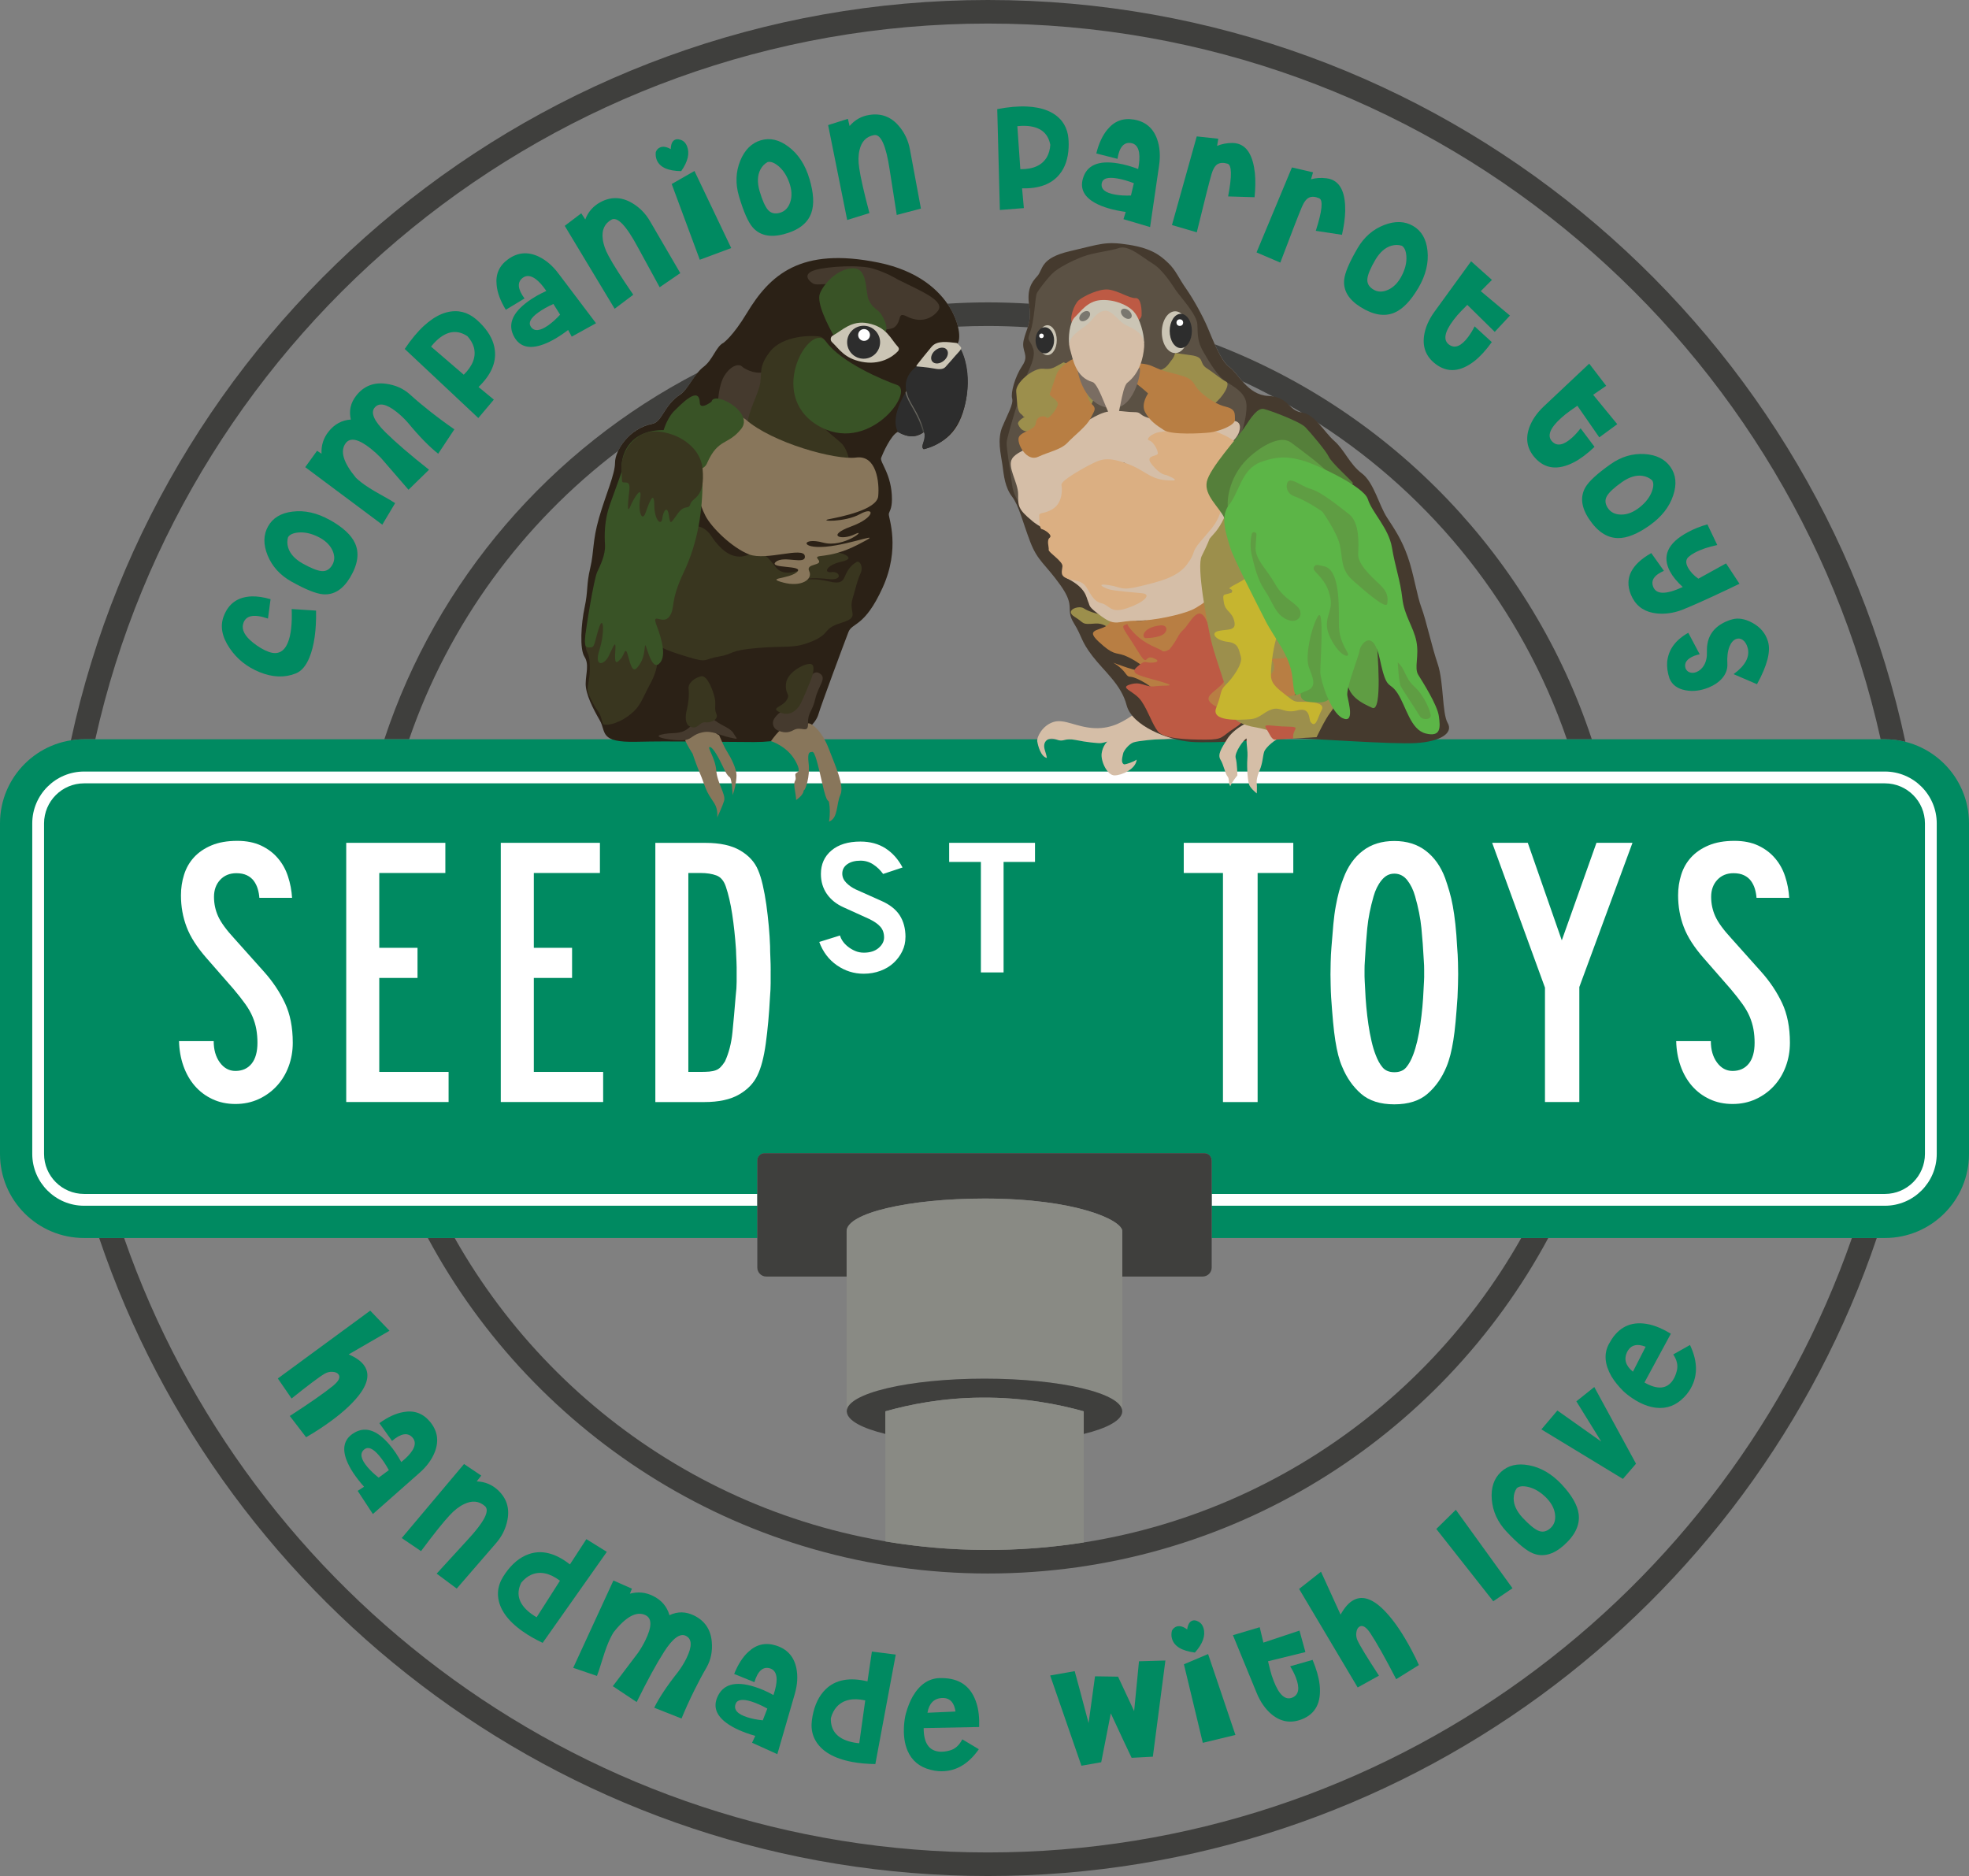 <?xml version="1.0" encoding="UTF-8"?><svg id="Layer_1" xmlns="http://www.w3.org/2000/svg" xmlns:xlink="http://www.w3.org/1999/xlink" viewBox="0 0 450.47 429.21"><rect x="0" y="0" width="450.47" height="429.21" fill="#808080" stroke="none"/><defs><style>.cls-1{fill:#b87e43;}.cls-2{fill:#5cb547;}.cls-3{fill:#cbc5b5;}.cls-4{fill:url(#linear-gradient);}.cls-5{fill:#d5bea7;}.cls-6{fill:#5b5144;}.cls-7{fill:#7a776f;}.cls-8{fill:#7a6d62;}.cls-9{fill:#88765b;}.cls-10{fill:#fff;}.cls-11{fill:#898a84;}.cls-12{fill:#395326;}.cls-13{fill:#008a61;}.cls-14{fill:#2b2116;}.cls-15{fill:#557f3a;}.cls-16{fill:#dbaf82;}.cls-17{fill:#453a2e;}.cls-18{fill:#c6b52f;}.cls-19{fill:#2d2d2d;}.cls-20{fill:#39361f;}.cls-21{fill:#9c8f4c;}.cls-22{fill:#3f3f3d;}.cls-23{fill:#5f9d43;}.cls-24{fill:#bd5a44;}</style><linearGradient id="linear-gradient" x1="4242.82" y1="507.63" x2="4243.91" y2="508.55" gradientTransform="translate(4468.87 444.42) rotate(-168.47) scale(1 -1)" gradientUnits="userSpaceOnUse"><stop offset="0" stop-color="#a49f91"/><stop offset="1" stop-color="#454541"/></linearGradient></defs><path class="cls-22" d="M226.03,0C123.19,0,37.03,72.68,16.22,169.41c.97-.19,1.99-.27,3.02-.27h2.56C42.61,75.54,126.29,5.39,226.03,5.39s183.42,70.15,204.23,163.75h.97c1.62,0,3.18.19,4.69.59C415.22,72.87,328.98,0,226.03,0ZM226.03,423.82c-91.31,0-169.17-58.83-197.63-140.57h-5.71c28.67,84.79,108.99,145.96,203.34,145.96s174.66-61.18,203.34-145.96h-5.69c-28.49,81.74-106.32,140.57-197.65,140.57Z"/><path class="cls-22" d="M87.91,169.14h5.69c9.11-26.49,25.98-49.4,47.84-66,1.21-2.56,3.91-5.42,7.82-6.2,2.26-.43,2.64-4.28,6.36-6.68,1.46-1.02,2.56-3.26,4.02-4.99-33.63,17.36-59.69,47.46-71.71,83.87ZM198.92,77.13s0,.05-.03.08c.27-.05.57-.11.86-.16-.27.03-.54.05-.84.08ZM201.96,75.38c.22.16.43.35.62.54.11-.19.16-.38.19-.57-.24.03-.54.03-.81.03ZM277.91,78.75c1.02,2.24,2.24,4.5,3.4,5.26.83.54,1.75,1.91,2.96,3.26h.03c2.34,1.08,4.66,2.24,6.95,3.45,1.29.67,2.56,1.37,3.8,2.08.89.51,1.78,1.02,2.67,1.56,1.32.78,2.61,1.59,3.91,2.45l.03.03c26.25,16.9,46.49,42.28,56.81,72.31h5.71c-13.69-41.5-45.63-74.81-86.27-90.39ZM235.49,70.07c-.03-.22-.05-.4-.05-.59-3.1-.19-6.25-.3-9.41-.3s-6.23.11-9.3.3c1.29,1.86,2.07,3.69,2.43,5.26,2.26-.11,4.55-.16,6.87-.16,3.07,0,6.12.11,9.11.3.4-1.27.67-2.59.35-4.8ZM348.03,283.25c-24.04,42.58-69.72,71.36-122,71.36s-97.96-28.78-122-71.36h-6.14c24.55,45.65,72.79,76.75,128.15,76.75s103.6-31.1,128.17-76.75h-6.17Z"/><path class="cls-13" d="M61.3,141.52c-3.27-1.13-5.16-.71-5.68,1.24-.36,1.34.38,2.75,2.22,4.23,1.25,1,2.44,1.71,3.57,2.12,2.08.78,3.57.07,4.46-2.12.7-1.72.99-4.27.86-7.65l5.58.36c.08,4.48-.43,8.06-1.52,10.73-.78,1.92-1.83,3.13-3.13,3.65-2.53,1.01-5.3.91-8.29-.31-2.89-1.18-5.17-3.01-6.84-5.49-1.76-2.6-2.21-5.03-1.35-7.29,1.09-2.89,3.2-4.4,6.33-4.54,1.3-.05,2.76.16,4.39.64l-.59,4.44Z"/><path class="cls-13" d="M75.45,118.95c2.97,1.66,4.89,3.43,5.75,5.29,1.06,2.27.68,4.9-1.12,7.9-1.65,2.73-3.7,4.01-6.14,3.83-1.59-.12-4.01-1.09-7.26-2.91-2.6-1.45-4.42-3.46-5.46-6.01-1.01-2.49-.97-4.69.1-6.61,1.08-1.94,2.95-3.07,5.6-3.39,2.77-.35,5.61.28,8.52,1.91ZM65.9,122.91c-.23.76-.22,1.56.03,2.39.43,1.4,1.52,2.6,3.28,3.61,1.94,1.08,3.4,1.67,4.39,1.75s1.78-.36,2.38-1.34c.64-1.05.65-2.21.04-3.48s-1.73-2.29-3.34-3.07c-1.56-.75-3.03-1.06-4.4-.94-1.22.11-2.01.47-2.38,1.08Z"/><path class="cls-13" d="M103.96,98.21l-3.71,5.6c-2.03-1.61-4.32-3.94-6.85-7.01-.85-.98-1.74-1.83-2.68-2.57-2.37-1.87-4.06-2.18-5.04-.93-.92,1.17-.08,3.04,2.51,5.61,2.37,2.33,5.69,5.19,9.96,8.56l-4.69,4.58-6.29-7.27c-.74-.77-1.53-1.49-2.37-2.16-2.77-2.19-4.67-2.6-5.7-1.24-1.36,1.79-.57,4.44,2.35,7.95.36.34.76.68,1.18,1.01,1.03.81,2.47,1.73,4.32,2.75,1.9,1.06,3.05,1.73,3.45,2.02l-2.94,4.93-17.63-13.16,2.71-3.75,1.02.68c-.1-1.89.43-3.58,1.6-5.05,1.35-1.71,3.06-2.64,5.11-2.77-.48-2-.07-3.83,1.24-5.49,1.7-2.15,3.94-3.06,6.71-2.71,2.18.27,4.03,1.08,5.55,2.44,1.36,1.24,2.88,2.52,4.56,3.84,1.93,1.52,3.81,2.91,5.63,4.16Z"/><path class="cls-13" d="M92.6,79.83c1.43-2.14,2.88-3.89,4.35-5.25,2.72-2.51,5.41-3.63,8.05-3.34,1.09.13,2.14.53,3.13,1.2.76.53,1.49,1.19,2.21,1.97,1.71,1.85,2.67,3.78,2.88,5.79.31,2.85-.93,5.63-3.74,8.34l3.5,2.89-3.55,4.21-16.83-15.8ZM98.62,79.3l7.48,6.43c2.1-2.08,2.87-4.17,2.31-6.27-.24-.86-.73-1.71-1.46-2.53-2.32-1.56-4.66-1.24-7.02.93-.44.41-.88.89-1.32,1.44Z"/><path class="cls-13" d="M136.36,73.95l-5.56,3.07-.82-1.52c-2.36,1.78-4.47,2.96-6.36,3.52-2.74.81-4.7.21-5.9-1.8-1.66-2.81-.63-5.57,3.11-8.28,1.22-.88,2.61-1.67,4.16-2.37-.85-1.25-1.67-2.17-2.48-2.76-1.11-.79-2.08-.87-2.93-.24-1.3.99-1.16,2.57.42,4.72l-4.28,2.58c-1.25-2.05-1.95-3.94-2.1-5.67-.27-2.47.6-4.43,2.61-5.88,2.18-1.58,4.5-1.79,6.96-.64,1.69.8,3.22,2.09,4.56,3.88l8.6,11.38ZM126.62,69.54c-1.37.61-2.53,1.27-3.49,1.96-1.73,1.25-2.29,2.33-1.7,3.23.77,1.17,2.14,1.04,4.11-.38.87-.63,1.74-1.42,2.6-2.36l-1.53-2.44Z"/><path class="cls-13" d="M155.64,62.48l-4.72,3.24-4.99-9.14c-2.68-5-4.7-7.1-6.07-6.31-1.56.9-2.21,2.35-1.97,4.35.13,1.23.58,2.54,1.35,3.95,1.01,1.9,2.89,4.85,5.64,8.86l-4.26,3.21-11.42-18.97,3.78-2.87.92,1.41c.65-1.73,1.79-3.04,3.42-3.93,2.38-1.3,4.77-1.27,7.17.1,1.78,1.02,3.2,2.44,4.25,4.28.94,1.63,3.23,5.57,6.89,11.82Z"/><path class="cls-13" d="M155.58,31.95c.73.19,1.26.68,1.59,1.48.66,1.62.22,3.52-1.32,5.72-3.04-.03-4.91-.88-5.6-2.56-.22-.54-.29-1.14-.22-1.8.2-.53.54-.89,1.02-1.08.66-.27,1.46-.13,2.41.41.03-1.18.36-1.9,1-2.16.34-.14.71-.14,1.12,0ZM167.29,56.75l-7.19,2.68-6.43-17.33,5.21-2.98,8.41,17.63Z"/><path class="cls-13" d="M185.19,40.92c.97,3.27,1.11,5.87.42,7.8-.83,2.36-2.93,3.98-6.32,4.87-3.09.8-5.45.28-7.07-1.55-1.05-1.19-2.1-3.58-3.16-7.16-.84-2.86-.74-5.56.3-8.12,1.02-2.48,2.58-4.03,4.69-4.66,2.13-.63,4.25-.13,6.37,1.49,2.23,1.68,3.82,4.12,4.76,7.32ZM175.59,37.09c-.69.39-1.24.96-1.64,1.73-.67,1.3-.73,2.93-.18,4.87.63,2.13,1.27,3.57,1.92,4.32.65.75,1.53.99,2.64.7,1.19-.31,2.01-1.13,2.46-2.46.45-1.33.37-2.85-.24-4.53-.59-1.62-1.42-2.87-2.49-3.75-.95-.78-1.77-1.07-2.46-.89Z"/><path class="cls-13" d="M210.69,47.72l-5.53,1.46-1.61-10.29c-.84-5.61-2.03-8.27-3.59-7.98-1.77.32-2.87,1.47-3.32,3.43-.29,1.2-.31,2.59-.06,4.17.31,2.13,1.09,5.55,2.33,10.24l-5.09,1.58-4.36-21.71,4.52-1.43.39,1.64c1.2-1.41,2.71-2.26,4.55-2.54,2.68-.42,4.92.42,6.71,2.52,1.34,1.56,2.19,3.38,2.56,5.46.33,1.85,1.17,6.33,2.5,13.45Z"/><path class="cls-13" d="M228.14,24.97c2.52-.49,4.79-.69,6.79-.6,3.7.17,6.38,1.29,8.04,3.38.67.87,1.12,1.9,1.35,3.07.15.91.21,1.9.16,2.95-.12,2.52-.81,4.56-2.09,6.12-1.81,2.23-4.66,3.3-8.56,3.2l.41,4.52-5.49.43-.6-23.08ZM232.75,28.87l.68,9.84c2.96.03,4.98-.89,6.08-2.77.44-.78.71-1.72.78-2.81-.52-2.74-2.39-4.19-5.6-4.33-.6-.03-1.25,0-1.94.07Z"/><path class="cls-13" d="M263.12,51.95l-6.09-1.8.51-1.66c-2.93-.42-5.25-1.1-6.97-2.04-2.5-1.38-3.46-3.2-2.86-5.46.83-3.16,3.52-4.37,8.07-3.61,1.49.25,3.02.68,4.61,1.29.29-1.48.36-2.71.22-3.7-.21-1.35-.84-2.09-1.89-2.25-1.62-.23-2.65.98-3.06,3.62l-4.85-1.23c.58-2.33,1.43-4.15,2.55-5.48,1.57-1.92,3.57-2.68,6.02-2.28,2.66.44,4.44,1.94,5.35,4.5.62,1.77.77,3.76.45,5.98l-2.06,14.11ZM259.41,41.92c-1.39-.54-2.68-.91-3.85-1.1-2.11-.35-3.27,0-3.49,1.06-.29,1.37.76,2.26,3.16,2.66,1.06.18,2.23.24,3.51.19l.66-2.81Z"/><path class="cls-13" d="M287.02,45.12l-6.05-.18c.9-4.7.85-7.2-.14-7.49-.95-.28-1.72-.23-2.29.12-.58.36-1.03,1.12-1.37,2.28-.48,1.63-1.6,6.07-3.37,13.3l-5.68-1.66,5.67-20.28,4.93.53-.27,1.64c1.07-.45,2.24-.67,3.5-.67.45,0,.88.06,1.29.18,2.15.63,3.43,2.86,3.85,6.68.16,1.6.14,3.45-.07,5.54Z"/><path class="cls-13" d="M307.01,53.72l-5.98-.91c1.46-4.56,1.72-7.04.77-7.45-.91-.39-1.67-.44-2.29-.16s-1.16.98-1.64,2.09c-.67,1.56-2.33,5.83-4.96,12.79l-5.44-2.33,8.1-19.44,4.83,1.12-.47,1.59c1.12-.32,2.31-.39,3.55-.23.45.05.87.16,1.27.33,2.06.88,3.06,3.25,3.01,7.1-.03,1.61-.28,3.43-.74,5.49Z"/><path class="cls-13" d="M324.5,65.85c-1.72,2.94-3.52,4.82-5.4,5.65-2.29,1.01-4.91.59-7.87-1.27-2.7-1.71-3.94-3.77-3.71-6.21.15-1.58,1.17-3.99,3.05-7.21,1.5-2.57,3.54-4.35,6.12-5.34,2.51-.96,4.71-.88,6.61.23,1.92,1.12,3.01,3.01,3.28,5.66.3,2.77-.39,5.6-2.07,8.49ZM320.72,56.23c-.76-.24-1.56-.25-2.39-.01-1.41.4-2.63,1.47-3.67,3.21-1.12,1.92-1.73,3.37-1.83,4.36-.1.99.33,1.79,1.29,2.4,1.04.66,2.2.69,3.48.1,1.28-.59,2.32-1.68,3.13-3.28.78-1.54,1.12-3,1.02-4.38-.08-1.22-.43-2.02-1.03-2.4Z"/><path class="cls-13" d="M341.3,78.26c-1.33,1.86-2.66,3.31-3.99,4.36-3.21,2.49-6.17,2.71-8.86.67-2.15-1.63-3.03-3.78-2.65-6.47.27-1.85,1.06-3.68,2.38-5.5l8.38-11.54,4.77,4.26-2.56,2.57,6.68,5.59-3.48,3.73-6.28-6.18-1.42,1.44c-.61.62-1.18,1.29-1.73,2.02-2.08,2.75-2.42,4.63-1.01,5.65,1.31.94,2.75.36,4.32-1.72.56-.74,1.06-1.56,1.51-2.47l3.93,3.59Z"/><path class="cls-13" d="M364.79,102.24c-1.65,1.58-3.23,2.76-4.73,3.54-3.62,1.85-6.56,1.52-8.84-.99-1.81-2-2.27-4.28-1.39-6.85.61-1.77,1.73-3.42,3.36-4.96l10.39-9.78,3.89,5.07-2.99,2.05,5.52,6.73-4.11,3.02-5.02-7.24-1.66,1.16c-.71.5-1.4,1.05-2.07,1.66-2.56,2.31-3.24,4.1-2.04,5.36,1.11,1.16,2.63.87,4.57-.88.69-.62,1.33-1.34,1.94-2.14l3.2,4.26Z"/><path class="cls-13" d="M377.41,120.2c-2.78,1.97-5.2,2.94-7.25,2.91-2.5-.03-4.72-1.5-6.65-4.41-1.76-2.67-2.02-5.07-.81-7.19.79-1.38,2.71-3.15,5.76-5.3,2.43-1.72,5.02-2.49,7.78-2.33,2.68.17,4.65,1.15,5.92,2.94,1.28,1.81,1.49,3.98.64,6.51-.87,2.65-2.67,4.94-5.4,6.87ZM377.95,109.87c-.59-.53-1.31-.87-2.17-1-1.45-.22-3.01.25-4.67,1.4-1.81,1.28-2.97,2.35-3.47,3.21s-.44,1.77.18,2.72c.67,1.03,1.72,1.54,3.13,1.53,1.41,0,2.81-.57,4.21-1.69,1.34-1.08,2.26-2.27,2.75-3.57.43-1.15.45-2.02.05-2.61Z"/><path class="cls-13" d="M384.75,139.56c-1.9.71-3.8.97-5.68.79-2.6-.26-4.46-1.44-5.58-3.52-.15-.28-.29-.58-.41-.88-1.45-3.68.12-6.81,4.7-9.41l2.89,4.06c-.26.11-.5.23-.73.36-1.63.88-2.22,1.96-1.75,3.22.67,1.87,2.93,1.91,6.79.12-1.31-1.2-2.27-2.37-2.89-3.51-1.91-3.53-.57-6.53,4-9,1.4-.76,2.91-1.37,4.53-1.82l2.26,4.73c-2.07.43-3.8,1.02-5.18,1.77-.53.29-.98.59-1.35.91-.68.59-.75,1.4-.2,2.42.53.99,1.33,1.85,2.4,2.6l6.34-3.5,3.07,4.66c-1.81.88-3.49,1.68-5.04,2.39-3.72,1.74-6.45,2.94-8.17,3.61Z"/><path class="cls-13" d="M386.25,144.78l2.61,4.91c-.47.1-.89.22-1.25.36-1.68.68-2.35,1.62-2,2.83.2.5.54.82,1.02.97s.98.11,1.49-.1c.7-.28,1.27-.79,1.72-1.53.49-.85.72-1.88.67-3.1-.11-3.4,1.46-5.75,4.72-7.06.34-.14.68-.25,1.01-.34,1.42-.41,2.97-.15,4.67.77,1.84,1,3.04,2.44,3.58,4.31.66,2.22-.18,5.47-2.52,9.74l-5.36-2.3c2.7-1.97,3.77-3.98,3.22-6.04-.24-.83-.62-1.43-1.12-1.78-.5-.36-1.02-.42-1.56-.21-.62.25-1.12.83-1.49,1.75-.41,1.05-.57,2.39-.47,4.02.04,1.14-.35,2.21-1.19,3.2-.78.89-1.83,1.61-3.15,2.14-1.8.72-3.54.93-5.23.61-1.86-.34-3.09-1.26-3.68-2.73-.44-1.31-.61-2.56-.53-3.73.27-2.81,1.88-5.03,4.83-6.69Z"/><path class="cls-13" d="M70.03,328.82l-3.73-4.86c4.58-2.96,7.89-5.27,9.92-6.92,1.27-1.05,1.69-1.9,1.26-2.54-.25-.38-.7-.59-1.35-.64-.65-.05-1.26.09-1.82.41-1.2.69-3.73,2.59-7.6,5.69l-3.15-4.58,21.14-15.52,4.41,4.6-9.34,5.41c1.73.74,2.94,1.62,3.62,2.65,1.35,2.03.65,4.59-2.09,7.67-1.86,2.11-4.53,4.32-8.02,6.63-1.17.77-2.25,1.44-3.25,2Z"/><path class="cls-13" d="M85.31,346.4l-3.48-5.31,1.46-.94c-1.96-2.21-3.29-4.23-4-6.07-1.02-2.67-.57-4.67,1.34-6.01,2.68-1.88,5.51-1.05,8.49,2.47.98,1.15,1.87,2.47,2.68,3.96,1.18-.94,2.03-1.83,2.56-2.68.71-1.17.71-2.14.01-2.93-1.09-1.22-2.65-.96-4.68.78l-2.9-4.07c1.95-1.4,3.78-2.24,5.48-2.53,2.44-.46,4.46.26,6.06,2.15,1.74,2.06,2.13,4.35,1.18,6.89-.67,1.75-1.84,3.37-3.52,4.85l-10.69,9.44ZM88.96,336.35c-.72-1.31-1.46-2.42-2.23-3.33-1.38-1.63-2.49-2.11-3.35-1.44-1.11.86-.88,2.21.69,4.07.7.82,1.55,1.63,2.56,2.42l2.32-1.71Z"/><path class="cls-13" d="M104.49,363.45l-4.59-3.42,7.03-7.68c3.86-4.15,5.2-6.75,4-7.78-1.35-1.18-2.93-1.33-4.75-.45-1.12.53-2.22,1.38-3.3,2.55-1.47,1.57-3.66,4.31-6.56,8.21l-4.41-2.99,14.25-16.94,3.94,2.65-1.04,1.33c1.85.06,3.46.71,4.82,1.96,2,1.84,2.74,4.11,2.22,6.82-.38,2.02-1.27,3.82-2.67,5.41-1.24,1.41-4.22,4.86-8.96,10.35Z"/><path class="cls-13" d="M124.15,375.87c-1.74-.83-3.26-1.7-4.56-2.62-3.54-2.49-5.42-5.2-5.65-8.1-.09-1.22.15-2.43.72-3.61.25-.51.58-1.05.99-1.63,1.53-2.17,3.28-3.61,5.26-4.32,2.97-1.07,6.13-.29,9.48,2.33l3.76-5.78,4.68,2.91-14.69,20.83ZM122.78,370l5.33-8.35c-2.36-1.77-4.55-2.23-6.55-1.37-.84.36-1.61.97-2.31,1.82-1.34,2.72-.5,5.15,2.51,7.27.32.22.66.44,1.01.64Z"/><path class="cls-13" d="M155.92,393.18l-6.25-2.47c1.14-2.32,2.96-5.05,5.43-8.16.78-1.04,1.43-2.09,1.95-3.16,1.33-2.71,1.29-4.42-.14-5.13-1.33-.66-2.99.55-4.96,3.62-1.79,2.8-3.89,6.65-6.29,11.53l-5.46-3.63,5.8-7.67c.6-.88,1.14-1.8,1.62-2.77,1.56-3.17,1.57-5.11.02-5.83-2.03-.95-4.46.37-7.28,3.96-.26.42-.51.88-.74,1.36-.58,1.17-1.17,2.77-1.79,4.8-.64,2.08-1.06,3.35-1.26,3.8l-5.43-1.85,9.2-19.98,4.23,1.87-.46,1.14c1.83-.49,3.59-.32,5.27.51,1.96.96,3.22,2.44,3.78,4.42,1.86-.89,3.73-.86,5.63.07,2.46,1.21,3.81,3.21,4.05,6,.2,2.19-.21,4.17-1.22,5.93-.93,1.59-1.86,3.34-2.81,5.26-1.09,2.21-2.05,4.33-2.89,6.38Z"/><path class="cls-13" d="M177.85,401.34l-5.79-2.62.73-1.57c-2.84-.82-5.05-1.81-6.62-2.98-2.29-1.71-2.99-3.64-2.09-5.8,1.26-3.02,4.09-3.84,8.49-2.47,1.44.45,2.9,1.08,4.38,1.91.49-1.43.73-2.64.73-3.63-.03-1.36-.55-2.19-1.56-2.49-1.58-.44-2.75.61-3.53,3.17l-4.63-1.88c.9-2.23,1.99-3.92,3.28-5.08,1.81-1.69,3.91-2.17,6.27-1.43,2.57.8,4.13,2.53,4.68,5.18.38,1.83.25,3.83-.38,5.98l-3.97,13.7ZM175.55,390.9c-1.31-.72-2.53-1.26-3.66-1.62-2.04-.63-3.24-.44-3.6.57-.48,1.32.44,2.34,2.77,3.07,1.03.32,2.18.54,3.45.67l1.04-2.69Z"/><path class="cls-13" d="M200.26,403.6c-1.92-.03-3.67-.19-5.24-.48-4.26-.79-7.1-2.46-8.51-5.01-.59-1.08-.87-2.27-.84-3.58.02-.57.09-1.2.22-1.9.49-2.61,1.48-4.65,2.98-6.12,2.25-2.21,5.45-2.82,9.59-1.83l1.01-6.82,5.46.69-4.67,25.05ZM196.58,398.84l1.37-9.81c-2.89-.63-5.06-.13-6.53,1.48-.61.68-1.06,1.55-1.34,2.61-.08,3.03,1.69,4.89,5.31,5.56.38.07.78.12,1.19.16Z"/><path class="cls-13" d="M223.94,400.2c-2.51,3.59-5.58,5.27-9.22,5.02-.62-.04-1.24-.15-1.86-.32-2.51-.64-4.25-2.09-5.22-4.34-.69-1.6-.96-3.51-.82-5.73.07-.99.2-1.9.41-2.73.43-1.55.96-2.89,1.6-4.01,1.58-2.68,3.61-4.07,6.08-4.16.48-.01.93,0,1.36.03,3.66.24,6.05,2.18,7.16,5.8.46,1.5.66,3.29.58,5.36l-12.69.25c-.01,3.43,1.23,5.23,3.72,5.4.69.04,1.46-.05,2.32-.3,1.17-.33,2.1-1.18,2.8-2.53l3.77,2.26ZM215.43,388.48c-1.8.14-2.88,1.27-3.24,3.38l6.41-.28c-.28-1.96-1.17-3-2.68-3.1-.15-.01-.31,0-.48,0Z"/><path class="cls-13" d="M266.62,379.92l-2.87,21.99-4.85.26c-.66-1.35-2.25-4.74-4.77-10.18l-2.19,11.19-4.53.8-7.15-20.65,5.61-.99c.6,2.16,1.66,6.12,3.18,11.89l1.47-10.71,5.27.08,3.68,7.89,1.11-11.41,6.05-.17Z"/><path class="cls-13" d="M273.96,370.91c.7.28,1.17.83,1.4,1.66.47,1.68-.2,3.52-1.99,5.52-3.02-.39-4.77-1.46-5.25-3.21-.16-.56-.16-1.17,0-1.81.27-.5.65-.82,1.14-.96.68-.19,1.47.04,2.34.69.17-1.17.58-1.84,1.25-2.03.35-.1.72-.05,1.11.13ZM282.63,396.94l-7.45,1.8-4.32-17.97,5.53-2.34,6.25,18.5Z"/><path class="cls-13" d="M300.3,379.77c.88,2.11,1.42,4.01,1.61,5.69.43,4.04-.93,6.67-4.09,7.9-2.51.97-4.81.59-6.9-1.14-1.43-1.2-2.58-2.84-3.43-4.92l-5.42-13.19,6.13-1.82.84,3.52,8.26-2.75,1.35,4.92-8.55,2.1.48,1.96c.21.84.48,1.69.81,2.53,1.24,3.22,2.67,4.49,4.27,3.82,1.48-.62,1.75-2.15.81-4.58-.33-.86-.77-1.72-1.31-2.58l5.12-1.46Z"/><path class="cls-13" d="M324.62,380.94l-5.2,3.24c-2.5-4.85-4.48-8.36-5.93-10.55-.92-1.37-1.72-1.87-2.41-1.51-.4.21-.66.64-.76,1.28-.11.64-.03,1.26.23,1.86.57,1.26,2.22,3.96,4.93,8.11l-4.87,2.7-13.4-22.54,5.01-3.94,4.48,9.82c.91-1.65,1.9-2.77,2.99-3.34,2.15-1.14,4.63-.2,7.43,2.83,1.92,2.06,3.86,4.93,5.82,8.62.66,1.24,1.22,2.38,1.68,3.43Z"/><path class="cls-13" d="M333.07,345.43l12.96,17.94-4.4,2.98-13.03-16.54,4.46-4.38Z"/><path class="cls-13" d="M357.29,339.63c2.33,2.48,3.62,4.75,3.88,6.78.32,2.48-.83,4.88-3.45,7.19-2.4,2.11-4.74,2.7-7.01,1.79-1.48-.59-3.49-2.25-6.04-4.97-2.04-2.17-3.16-4.63-3.38-7.38-.21-2.67.49-4.77,2.1-6.27,1.62-1.52,3.74-2.03,6.36-1.54,2.75.5,5.26,1.97,7.55,4.4ZM346.99,340.51c-.45.66-.68,1.42-.69,2.29-.02,1.46.66,2.94,2.03,4.43,1.52,1.62,2.74,2.62,3.66,3,.92.38,1.81.19,2.67-.56.93-.81,1.29-1.91,1.09-3.31-.2-1.39-.95-2.71-2.25-3.94-1.26-1.18-2.56-1.93-3.91-2.23-1.2-.27-2.06-.17-2.6.31Z"/><path class="cls-13" d="M364.74,317.33l9.55,17.55-3,3.48-18.65-11.33,3.66-4.32c1.83,1.28,5.17,3.65,10.04,7.11l-5.7-9.21,4.1-3.27Z"/><path class="cls-13" d="M386.64,307.72c1.88,3.96,1.82,7.45-.18,10.5-.34.52-.74,1.01-1.19,1.46-1.8,1.86-3.91,2.66-6.35,2.4-1.73-.19-3.53-.89-5.38-2.12-.83-.55-1.55-1.11-2.17-1.7-1.14-1.14-2.04-2.26-2.7-3.37-1.55-2.7-1.76-5.15-.62-7.34.23-.42.46-.81.69-1.17,2.02-3.06,4.88-4.18,8.57-3.37,1.53.34,3.18,1.05,4.95,2.13l-6.04,11.16c2.98,1.71,5.16,1.52,6.53-.57.38-.58.68-1.3.89-2.17.29-1.18.01-2.41-.83-3.68l3.83-2.16ZM372.24,309.34c-.77,1.64-.32,3.13,1.34,4.49l2.91-5.71c-1.84-.73-3.18-.46-4.01.8-.08.13-.16.27-.24.42Z"/><path class="cls-13" d="M450.47,188.38v75.62c0,10.62-8.62,19.24-19.24,19.24h-154.02v-17.73c0-.92-.73-1.67-1.64-1.67h-100.66c-.92,0-1.64.75-1.64,1.67v17.73H19.24c-10.65,0-19.24-8.62-19.24-19.24v-75.62c0-10.62,8.6-19.24,19.24-19.24h411.99c10.62,0,19.24,8.62,19.24,19.24Z"/><path class="cls-10" d="M431.23,176.52H19.24c-6.55,0-11.86,5.34-11.86,11.86v75.62c0,6.52,5.31,11.86,11.86,11.86h154.02v-2.7H19.24c-5.07,0-9.16-4.12-9.16-9.16v-75.62c0-5.04,4.1-9.16,9.16-9.16h411.99c5.07,0,9.16,4.12,9.16,9.16v75.62c0,5.04-4.1,9.16-9.16,9.16h-154.02v2.7h154.02c6.55,0,11.86-5.34,11.86-11.86v-75.62c0-6.52-5.31-11.86-11.86-11.86Z"/><path class="cls-10" d="M66.98,238.57c0,1.93-.32,3.74-.96,5.45-.64,1.71-1.54,3.19-2.71,4.45-1.16,1.26-2.55,2.26-4.15,3-1.61.74-3.37,1.11-5.3,1.11s-3.68-.37-5.26-1.11c-1.58-.74-2.93-1.76-4.04-3.04-1.11-1.28-1.98-2.81-2.6-4.56-.62-1.76-.95-3.65-1-5.67h7.93c0,1.98.47,3.61,1.41,4.89.94,1.28,2.12,1.93,3.56,1.93,1.58,0,2.82-.56,3.71-1.67.89-1.11,1.33-2.71,1.33-4.78,0-1.09-.09-2.11-.26-3.08s-.46-1.91-.85-2.85-.95-1.92-1.67-2.93c-.72-1.01-1.62-2.16-2.71-3.45l-6.15-7.04c-2.17-2.47-3.7-4.84-4.56-7.12-.87-2.27-1.3-4.69-1.3-7.26,0-1.63.23-3.2.71-4.71.47-1.51,1.22-2.83,2.26-3.97,1.04-1.14,2.37-2.05,4-2.74,1.63-.69,3.61-1.04,5.93-1.04,2.07,0,3.88.36,5.41,1.07,1.53.72,2.82,1.68,3.85,2.89,1.04,1.21,1.82,2.61,2.33,4.19.52,1.58.83,3.21.93,4.89h-7.48c-.05-.69-.17-1.37-.37-2.04-.2-.67-.49-1.27-.89-1.82s-.93-.98-1.59-1.3c-.67-.32-1.47-.48-2.41-.48-1.53,0-2.77.51-3.71,1.52-.94,1.01-1.41,2.31-1.41,3.89s.32,3.08.96,4.48,1.88,3.1,3.71,5.08l6.82,7.63c1.98,2.22,3.56,4.6,4.75,7.12,1.18,2.52,1.78,5.53,1.78,9.04Z"/><path class="cls-10" d="M102.63,252.13h-23.42v-59.3h22.68v6.9h-15.12v17.12h8.75v6.89h-8.75v21.5h15.86v6.89Z"/><path class="cls-10" d="M137.99,252.13h-23.42v-59.3h22.68v6.9h-15.12v17.12h8.75v6.89h-8.75v21.5h15.86v6.89Z"/><path class="cls-10" d="M176.31,222.04v2.93c0,.91-.05,1.96-.15,3.15-.2,3.85-.52,7.39-.96,10.6-.44,3.21-1.09,5.66-1.93,7.34-.84,1.78-2.25,3.24-4.22,4.37-1.98,1.14-4.62,1.71-7.93,1.71h-11.19v-59.3h11.49c3.31,0,5.95.58,7.93,1.74,1.97,1.16,3.33,2.66,4.08,4.48.39.89.75,2.03,1.07,3.41s.59,2.88.82,4.48c.22,1.61.41,3.24.56,4.89.15,1.66.25,3.2.3,4.63,0,.74.02,1.62.07,2.63.05,1.01.07,1.99.07,2.93ZM168.53,222.26v-.96c0-.44-.01-.92-.04-1.41-.03-.49-.05-.99-.07-1.48-.03-.49-.04-.89-.04-1.18-.2-2.92-.49-5.6-.86-8.04-.37-2.45-.86-4.56-1.46-6.34-.45-1.33-1.17-2.19-2.16-2.56s-2.21-.56-3.66-.56h-2.76v45.51h2.76c.8,0,1.47-.03,2.02-.07.55-.05,1.03-.15,1.46-.3s.8-.38,1.12-.71c.32-.32.66-.75,1.01-1.3.89-1.93,1.47-4.15,1.72-6.67.25-2.52.5-5.29.74-8.3.15-1.23.22-2.32.22-3.26v-2.37Z"/><path class="cls-10" d="M207.15,214.4c0,1.14-.23,2.2-.71,3.19-.47.99-1.12,1.88-1.96,2.67-.84.79-1.85,1.41-3.04,1.85-1.18.44-2.47.67-3.85.67-2.22,0-4.26-.64-6.12-1.93-1.85-1.28-3.2-3.06-4.04-5.34l4.75-1.48c.1.39.29.81.59,1.26.29.44.69.87,1.18,1.26.49.4,1.04.73,1.66,1,.61.27,1.29.41,2.02.41,1.42,0,2.55-.36,3.38-1.07s1.25-1.52,1.25-2.41c0-.99-.28-1.8-.84-2.44s-1.41-1.23-2.54-1.78l-5.88-2.67c-1.66-.74-2.93-1.77-3.84-3.08-.9-1.31-1.35-2.83-1.35-4.56,0-2.22.8-4.01,2.41-5.37,1.61-1.36,3.82-2.04,6.63-2.04,2.22,0,4.14.52,5.75,1.56,1.61,1.04,2.9,2.5,3.89,4.37l-4.45,1.48c-.64-.89-1.4-1.62-2.28-2.19-.88-.57-1.84-.85-2.87-.85-1.28,0-2.29.27-3.05.81-.76.54-1.14,1.26-1.14,2.15,0,.79.31,1.49.92,2.11s1.34,1.12,2.18,1.52l5.82,2.6c1.92.84,3.32,1.94,4.21,3.3.88,1.36,1.33,3.03,1.33,5Z"/><path class="cls-10" d="M236.79,197.2h-7.19v25.28h-5.19v-25.28h-7.26v-4.37h19.64v4.37Z"/><path class="cls-10" d="M295.87,199.73h-8.15v52.41h-7.93v-52.41h-8.97v-6.9h25.06v6.9Z"/><path class="cls-10" d="M333.6,222.85c0,.54-.01,1.35-.04,2.41-.03,1.06-.06,2.04-.11,2.93-.15,2.12-.29,3.99-.44,5.6-.15,1.61-.32,3.03-.52,4.26s-.42,2.33-.67,3.3c-.25.96-.54,1.87-.89,2.71-1.04,2.52-2.48,4.58-4.34,6.19s-4.38,2.41-7.6,2.41-5.74-.8-7.6-2.41c-1.85-1.61-3.3-3.67-4.33-6.19-.35-.79-.64-1.67-.89-2.63-.25-.96-.47-2.07-.67-3.33s-.37-2.69-.52-4.3c-.15-1.61-.29-3.47-.44-5.6-.05-.84-.09-1.79-.11-2.85-.03-1.06-.04-1.87-.04-2.41,0-.59.01-1.49.04-2.71.02-1.21.09-2.38.18-3.52.15-1.97.3-3.74.44-5.3.15-1.56.33-2.94.56-4.15.22-1.21.47-2.32.74-3.33s.61-2.01,1-3c.99-2.67,2.46-4.76,4.41-6.26,1.95-1.51,4.36-2.26,7.23-2.26s5.27.75,7.23,2.26c1.95,1.51,3.42,3.59,4.41,6.26.34.99.67,1.99.96,3,.3,1.01.56,2.13.78,3.33.22,1.21.42,2.6.59,4.15.17,1.56.31,3.32.41,5.3.1,1.14.16,2.31.19,3.52.02,1.21.04,2.09.04,2.63ZM325.82,223.37v-1.48c0-.69-.02-1.33-.07-1.93-.15-2.82-.33-5.36-.56-7.63-.22-2.27-.71-4.7-1.44-7.26-.4-1.43-.99-2.66-1.78-3.67-.79-1.01-1.78-1.52-2.97-1.52s-2.11.51-2.93,1.52c-.82,1.02-1.42,2.24-1.82,3.67-.74,2.57-1.22,4.99-1.44,7.26-.22,2.27-.41,4.82-.56,7.63-.05.59-.07,1.23-.07,1.93v1.48c0,.35.01.71.04,1.08.03.37.06,1.05.11,2.04.05,1.24.13,2.53.26,3.89s.28,2.71.48,4.04.43,2.59.71,3.78c.27,1.19.58,2.22.93,3.11.44,1.19.97,2.15,1.59,2.89.62.74,1.52,1.11,2.71,1.11s2.09-.37,2.71-1.11c.62-.74,1.15-1.7,1.59-2.89.34-.89.65-1.93.93-3.11.27-1.19.51-2.44.7-3.78s.36-2.68.48-4.04c.12-1.36.21-2.66.26-3.89.05-.99.09-1.67.11-2.04.03-.37.04-.73.04-1.08Z"/><path class="cls-10" d="M373.48,192.83l-12.16,32.99v26.31h-7.86v-26.17l-12.08-33.13h8.15l7.78,22.31,7.93-22.31h8.23Z"/><path class="cls-10" d="M409.5,238.57c0,1.93-.32,3.74-.96,5.45-.64,1.71-1.54,3.19-2.71,4.45-1.16,1.26-2.55,2.26-4.15,3-1.61.74-3.37,1.11-5.3,1.11s-3.68-.37-5.26-1.11c-1.58-.74-2.93-1.76-4.04-3.04-1.11-1.28-1.98-2.81-2.6-4.56-.62-1.76-.95-3.65-1-5.67h7.93c0,1.98.47,3.61,1.41,4.89.94,1.28,2.12,1.93,3.56,1.93,1.58,0,2.82-.56,3.71-1.67.89-1.11,1.33-2.71,1.33-4.78,0-1.09-.09-2.11-.26-3.08s-.46-1.91-.85-2.85c-.39-.94-.95-1.92-1.67-2.93-.72-1.01-1.62-2.16-2.71-3.45l-6.15-7.04c-2.17-2.47-3.7-4.84-4.56-7.12-.87-2.27-1.3-4.69-1.3-7.26,0-1.63.23-3.2.71-4.71.47-1.51,1.22-2.83,2.26-3.97,1.04-1.14,2.37-2.05,4-2.74,1.63-.69,3.61-1.04,5.93-1.04,2.07,0,3.88.36,5.41,1.07,1.53.72,2.82,1.68,3.85,2.89,1.04,1.21,1.82,2.61,2.33,4.19.52,1.58.83,3.21.93,4.89h-7.48c-.05-.69-.17-1.37-.37-2.04-.2-.67-.49-1.27-.89-1.82s-.93-.98-1.59-1.3c-.67-.32-1.47-.48-2.41-.48-1.53,0-2.77.51-3.71,1.52-.94,1.01-1.41,2.31-1.41,3.89s.32,3.08.96,4.48,1.88,3.1,3.71,5.08l6.82,7.63c1.98,2.22,3.56,4.6,4.75,7.12,1.18,2.52,1.78,5.53,1.78,9.04Z"/><path class="cls-22" d="M277.21,265.51v24.5c0,1.13-.92,2.05-2.08,2.05h-18.38v-10.38c0-2.51-10.56-7.47-31.53-7.47-17.41,0-31.53,3.34-31.53,7.47v10.38h-18.38c-1.13,0-2.05-.92-2.05-2.05v-24.5c0-.92.73-1.67,1.64-1.67h100.66c.92,0,1.64.75,1.64,1.67Z"/><path class="cls-11" d="M256.75,281.68v41.21c0-4.12-14.09-7.47-31.5-7.47s-31.53,3.34-31.53,7.47c0,.08,0,.13.03.22t-.05.03v-41.45c0-4.12,14.12-7.47,31.53-7.47,20.97,0,31.53,4.96,31.53,7.47Z"/><path class="cls-22" d="M256.75,322.89v.03c-.03,1.99-3.37,3.83-8.81,5.15v-5.17c-5.69-1.59-13.72-3.21-23.39-3.13-9.03.05-16.55,1.59-21.99,3.13v5.17c-5.26-1.29-8.57-3.02-8.81-4.96-.03-.08-.03-.13-.03-.22,0-4.12,14.12-7.47,31.53-7.47s31.5,3.34,31.5,7.47Z"/><path class="cls-11" d="M247.94,322.89v30c-14.98,2.37-30.43,2.29-45.38-.22v-29.78c5.44-1.54,12.96-3.07,21.99-3.13,9.67-.08,17.71,1.54,23.39,3.13Z"/><path class="cls-14" d="M165.54,78.41s2.13-1.48,5.3-6.74c5.29-8.77,12.28-15.24,30.15-11.59,17.87,3.65,19.77,17.66,17.88,18.69,1.24.74,3.43,6.34,2.02,13.28-1.42,6.94-4.89,9.33-9.57,10.74-.95-.9.86-1.85.09-3.99-.83.75-2.96,1.82-6,0-1.62.77-3.44,4.94-3.82,5.94s2.47,3.76,2.47,9.49c0,2.32-.68,2.82-.72,3.4-.06.89,2.71,7.79-1.43,16.86-4.13,9.07-6.94,7.88-7.81,10.13-.87,2.25-6.33,16.9-6.85,18.76-.52,1.86-3.33,6.42-14.8,6.39-11.46-.04-18.25-.26-26.86-.06-8.61.2-6.84-2.27-8.38-4.92s-3.26-6.04-3.22-8.4.84-4.4-.28-6.15-.77-7.53.05-11.33c.82-3.8.35-5.05,1.27-8.93.92-3.88.46-6.11,2.03-11.55,1.57-5.43,3.65-9.92,3.65-12.6,0-2.68,3.13-7.81,8.56-8.87,2.25-.45,2.63-4.3,6.36-6.69,1.86-1.31,3.14-4.67,5.33-6.34s2.81-4.64,4.58-5.51Z"/><path class="cls-20" d="M150.32,147.09c.12,3.72.5,5.55-1.55,9.34-2.05,3.8-2.18,5.27-5,7.35-2.81,2.08-5.58,2.32-5.82,1.83s-.42-1.97-1.14-2.9-2.39-3.89-2.38-4.96c.02-1.07.46-2.53.5-4.09s.02-3.26-.5-4.25-.7-2.6-.48-4.27c.23-1.67,3.6-7.19,4.96-7.58,1.35-.39,5.1-.1,6.05.96.95,1.07,5.28,6.11,5.36,8.57Z"/><path class="cls-20" d="M157.89,122.69c-2.07-1.97,2.24-4,4.83-.07s5.52,5.66,8.67,4.23c3.15-1.43,4.49,1.02,6.27,3.12,1.78,2.09,5.91.56,6.66-.39s2.54-3.73,5.32-3.53c2.79.2,6.66,1.62,2.97,2.43s-4.24,2.69-2.35,2.41c1.9-.28,2.77,2.05-.84,1.58-3.62-.47-6.81.15-3.4.07s6.17,1.99,7.19-.49,2.11-3.04,2.75-3.47,1.65.99.92,2.59c-.74,1.6-.86,2.52-1.84,5.82-.97,3.3,1.87,4.15-2.54,5.5-4.41,1.35-2.41,2.42-6.64,4.21-4.23,1.79-5.79.98-12.57,1.55-6.78.58-5.26,1.38-8.87,1.97s-2.22,1.57-7.32,0-7.42-2.36-8.55-5.33c-1.13-2.97-.66-9.07,2.13-13.66s4.79-8.07,5.56-8.1,1.64-.43,1.64-.43Z"/><path class="cls-17" d="M205.2,63.85c5.22,2.64,11.25,4.97,9.34,7.32s-4.69,2.44-7.03,1.25-1.08.89-2.8,2.38-10.69-.07-12.45-2.54c-1.75-2.47,2.29-6.01-.35-6.91s-4.88.19-6.01-.55-2.2-2.2.62-3.03c2.82-.83,10.16-1.25,13.28-.3s5.41,2.37,5.41,2.37Z"/><path class="cls-17" d="M175.73,84.7c-2.09,1.42-5.3-.17-5.95-.83s-2.49-.44-4.1,2.16c-1.61,2.6-2.15,9.95-.08,11.99s17.52,6.96,19.5,7.01,6.16-1.98,0-5.98c-6.15-4-9.38-14.35-9.38-14.35Z"/><path class="cls-20" d="M187.57,77.02c-1.72-.36-8.47-.32-11.38,3.39-2.92,3.7-1.7,5.31-2.44,8.03-.74,2.73-3.41,7.37-2.67,10.43.74,3.06,20.58,11.1,22.44,9.94,1.86-1.16.48-5.99-1.02-7.4s-6.57-5.09-7.48-8.09c-.91-3.01,6.81-15.4,2.55-16.31Z"/><path class="cls-12" d="M205.22,88.07c-3.2-1.11-12.74-5.12-16.25-9.92-3.51-4.8-13.65,11.9-2.07,19.07,11.58,7.17,22.55-7.68,18.32-9.15Z"/><path class="cls-9" d="M160.06,105.25l1.31-6.45s3.85-6.57,9.18-2.87c6.12,5.41,20.65,9.39,25.32,8.75,4.67-.64,5.35,5.7,5.05,8.84s-8.68,4.75-11.26,5.26c-2.58.51,3.66.75,7.1-1.16,3.43-1.91,3.62.76-2.11,2.86-5.73,2.1-2.19,3.25.9,1.76s-2.48,3.22-7.26,1.9c-4.78-1.31-5.46,1.47.64.94s14.36-4.05,7.34-.46c-7.03,3.6-10.33,1.89-9.08,3.4,1.25,1.5-2.97.79-2.06,2.65.9,1.86-1.76,3.73-5.95,2.61-4.19-1.13,1.26-.75,3.15-2.4,1.9-1.66-6.67-.71-4.85-2.31s6.99.84,6.65-1.37c-.34-2.21-8.81,1.16-12.73-.35s-8.68-6.2-10.02-8.87c-1.34-2.66-2.63-6.29-1.32-12.74"/><path class="cls-12" d="M162.78,91.9c.54-2.62,9.86,2.41,6.79,6.23-3.07,3.82-5.19,2.08-7.73,7.66-1.36,3.74-8.12.16-9.83-2.41-1.71-2.57.52-7.68,2.21-9.33s5.75-5.93,5.88-1.91c.06,1.78,2.68-.24,2.68-.24Z"/><path class="cls-12" d="M201.66,71.99c.78,1.35,1.74,3.23.66,4.32-1.08,1.09-11,1.57-11.82.06-.82-1.51-3.77-6.98-2.93-9.19s3.99-5.71,7.54-5.8c3.55-.09,2.77,5.35,3.66,7.29.88,1.94,2.21,2.15,2.89,3.32Z"/><path class="cls-19" d="M205.41,98.8c3.25,1.91,4.87.69,6,0-1.26-4.77-3.38-6.33-4.07-9.28-3.36,5.54-2.48,8.22-1.93,9.29Z"/><path class="cls-4" d="M211.18,98.94l.43-.26c-.7-2.64-1.6-4.25-2.44-5.71-.68-1.19-1.39-2.4-1.69-3.71l-.32.55c.32,1.38.85,2.19,1.56,3.42.83,1.43,1.78,3.14,2.46,5.71Z"/><path class="cls-19" d="M207.34,89.51c.68,2.96,2.81,4.52,4.07,9.28.5,1.67-.7,2.99-.29,3.76.08.15.28.21.44.17,1.45-.37,7.54-1.91,9.43-11.16,1.47-7.22-1.2-12.47-2.12-12.8-2.58-.47-9.16,5.06-9.16,5.06-1.03.73-3.05,2.72-2.36,5.68Z"/><path class="cls-3" d="M219.07,78.6c-.09-.08-.19-.13-.31-.14-1.91-.2-4.37-.65-5.64.89s-2.37,2.88-3.04,3.76c-.62.71-.38.72-.38.72,0,0,2.47.18,3.95.48s2.22.13,2.69-.39c1.06-1.17,1.5-1.69,2.19-2.49s1.61-1.58,1.31-2c-.21-.29-.59-.65-.79-.83Z"/><ellipse class="cls-19" cx="214.95" cy="81.36" rx="2.14" ry="1.54" transform="translate(-2.64 155.37) rotate(-39.52)"/><path class="cls-3" d="M205.47,80.3c.24-.26.24-.65,0-.91-1.76-1.87-2.52-4.54-6.86-5.42-3.8-.78-5.93,1.65-8.06,2.79-.57.3-.67,1.07-.2,1.52,1.69,1.62,2.83,3.68,6.72,4.48,4.2.86,7.15-1.07,8.4-2.45Z"/><circle class="cls-19" cx="197.58" cy="78.3" r="3.77"/><circle class="cls-10" cx="197.68" cy="76.64" r="1.35"/><path class="cls-12" d="M142.27,107.86c-.44-3.51,1.47-8.96,8.5-9.43,7.03-.47,9.97,5.21,9.96,11.66,0,6.45-.96,13.81-4.28,20.79-3.31,6.98-1.85,8.09-3.31,10.17s-4.19-1.29-2.91,2.07c1.28,3.36,2.33,7.37.46,8.82-1.87,1.46-2.97-5.51-3.13-4.13-.2,1.78-.39,2.96-1.27,4.27-1.04,1.55-1.64,1.7-2.48-1.58-.81-3.17-.82-.8-1.83.27s-1.42,1.29-1.21-1.83c.22-3.12-.56-.7-1.57,1.27-1.01,1.97-3.35,2.49-2.07-1.5,1.27-4,.94-7.96,0-5.33-.94,2.63-1,4.69-1.83,4.72s-1.69.44-1.43-2.27c.26-2.71,2.05-13.47,2.75-14.95.7-1.49,1.93-3.96,1.79-6.25-.14-2.29-.15-5.63,1.11-9.15,1.26-3.53,2.74-7.62,2.74-7.62Z"/><path class="cls-20" d="M142.27,107.86c-.44-2.1.69-6.39,4.64-8.5s13.14,1.05,13.82,7.84c.67,6.8-2.3,6.55-2.76,8.06s-1.23,0-2.86,2.17c-1.69,2.26-1.72,2.88-2.09.44-.37-2.44-1.32-.88-1.51.79-.19,1.67-1.79.54-1.82-3.13-.04-3.67-1.28-.31-2.01,1.81s-1.76-.1-1.22-3.34c.54-3.23-1.47-.07-2.28,1.89s-.49-1.24-.19-3.84c.3-2.6-1.56-1.15-1.67-1.96s-.06-2.23-.06-2.23Z"/><path class="cls-9" d="M176.37,169.57c1.55-2.1,2.84-3.74,5.13-3.57,2.29.18,2.79-.19,3.36-.48s3.12,1.53,4.7,5.66,3.67,8.58,2.7,10.68c-.97,2.1-.45,5.31-2.6,6.12.28-1.52.21-3.35.02-4.34s-.39.72-1.49-4.11c-1.1-4.83-1.77-7.59-2.35-7.5s-1.18-.16-.83,2.73c.34,2.89-.75,5.94-1.03,5.99s.22.85-1.84,2.29c-.01-1.3-.65-3.41-.35-4.15s.31-.49.17-1.52c-.15-1.03,1.84,0-.03-3.35-1.87-3.34-5.56-4.46-5.56-4.46Z"/><path class="cls-9" d="M158.44,172.42c-1.12-1.78-1.49-2.54-1.71-3.11,1.46-.52,1.47-2.36,3.77-2.96s2.79,1.45,4.01,1.83c.43.89,1.01,2.48,1.88,3.86s2.13,3.86,2.11,5.37-.47,3.46-.89,4.49c0,0-.16-3.7-.64-4.06s-.79-.73-1.61-2.5c-.82-1.78-2.26-4.44-2.97-4.43s1.26,2.48,1.48,5.39c.22,2.91,2.23,5.45,1.79,6.9-.44,1.45-1.6,3.87-1.6,3.87,0,0,.31-1.81-.63-3.27s-1.48-2.13-2.05-3.6-.53-1.59-1.32-3.44-1.62-4.36-1.62-4.36Z"/><path class="cls-17" d="M177.12,164.44c-.61.94-.23,2.22.79,2.66,1.24.54,2.37.67,3.64-.06,1.78-1.02,3.39.99,3.31-1.52s.99-2.67,1.67-5.65c.68-2.98,2.71-4.7,1.06-5.76-1.64-1.06-2.45,1.19-4.29,3.82s-2.97,3.68-4.82,5.06c-.61.45-1.05.96-1.36,1.45Z"/><path class="cls-17" d="M156.73,169.31c-2.05.31-7.88-.61-5.49-1.23,2.39-.62,4.07.03,5.88-1.19,1.81-1.22,1.25-2.04,2.4-2.57,1.15-.53,2.09-.94,4.03.51,1.94,1.45,3.52,1.66,4.3,3.01.78,1.35,1.38,1.39-.97.87-2.36-.52-3.91-1.61-6.15-1.16s-2.39,1.51-4,1.76Z"/><path class="cls-20" d="M185.08,156.61c.7-1.57,1.65-4.33.48-4.68s-5.45,1.76-5.73,4.42,1.12,2.29.12,3.86c-1,1.57-3.85,1.76-1.48,2.78s3.97-.64,4.68-1.97,1.92-4.42,1.92-4.42Z"/><path class="cls-20" d="M157.74,166.16c1.88,1.01,2.23-1.04,3.61-.9s3.1-.67,2.54-1.94-.02-2.05-.38-3.65-1.66-5.26-3.12-4.94c-1.46.32-3.04,1.56-2.86,2.88.19,1.32-.07,3.53-.42,4.88s-.39,3.12.62,3.66Z"/><path class="cls-5" d="M259.08,163.66c-1.73,1.13-4.47,3.11-8.65,2.93-4.17-.18-6.88-2.2-9.41-1.41s-3.89,3.45-3.71,4.48.82,3.47,2.2,3.75c-.23-1.36-.72-2.06-.61-3s1.04-1.87,2.81-1.2c1.78.67,1.71-.46,4.36.09,2.65.55,4.69.68,5.38.73s1.88-.37,1.88-.37c0,0-1.08.96-1.3,2.76-.21,1.79,1.3,4.94,2.89,4.98s4.95-1.39,5.13-3.61c-.71.52-2.35,1.08-2.87,1.09-.87-.38-.33-1.85-.23-2.47s1.3-2.19,2.38-2.56,5.27-.74,6.45-.74,4.72-.49,4.72-.49l-11.45-4.97Z"/><path class="cls-17" d="M229.35,97.6c1.05-2.61,2.57-5.13,2.21-6.42s.61-4.95,2.32-7.5c1.72-2.55-.3-3.23.33-5.9s1.83-3.92,1.26-7.71c-.57-3.79.43-5.37,1.83-6.88s.52-4.12,7.5-5.73c6.99-1.61,8.04-2.31,13.4-1.47,5.36.84,7.32,2.52,9.05,4.16,1.74,1.63,2.39,3.46,4.09,5.87,1.7,2.41,3.87,6.37,4.97,8.98,1.1,2.61,3.1,7.8,4.96,9,1.86,1.2,4.1,6.37,8.85,6.58,4.75.21,4.6,3.34,7.67,3.79,3.07.45,5.13,4.45,7.47,6.51,2.34,2.06,3.52,5.34,6.29,7.41s3.93,7.31,5.78,10.13c1.85,2.82,3.39,5.14,4.74,8.96,1.35,3.82,2.1,8.93,3.14,11.68s2.3,8.68,3.71,12.84c1.41,4.16.98,11.27,2.29,13.53,1.31,2.26-1.58,4.2-7.16,4.57-5.58.37-24.69-1.15-28.2-1.05s-18.17,1.2-23.39.78c-5.23-.42-13.49-3.66-14.71-8.38s-5.08-7.69-7.81-11.24c-2.73-3.55-2.26-4.29-4.28-7.57-2.02-3.28.52-3.62-3.02-8.61-3.55-4.99-5.23-5.49-6.95-9.98s-2.52-8.18-4.15-10.33c-1.63-2.15-1.87-4.72-2.21-7.28-.35-2.56-1.25-5.65,0-8.75Z"/><path class="cls-21" d="M255.32,140.69c-3.26.37-6.29-.77-7.39-1.52s-4.54.43-2.07,1.96,1.4,1.79,4.72,1.53c3.32-.27,4.66,3.56,5.75,1.93s5.41-2.76,2.79-3.93-3.8.02-3.8.02Z"/><path class="cls-6" d="M234.3,87.37c.02-.96,2.86-5.12,2.09-7.53s-1.6-1.56-.67-3.99c.93-2.43,1.1-7.98,1.49-8.76s2.21-3.18,3.52-4.49,4.47-2.92,6.98-3.88c2.52-.96,6.22-1.27,8.36-1.99s5.29,2.15,7.61,3.55,4.38,4.72,5.36,6.17c.99,1.45,4.76,5.49,4.89,7.73s-.08,3.84,1.41,6.38c1.48,2.54,3.29,5.56,5.15,6.76,1.86,1.19,4.11,2.37,4.6,4.66.49,2.28-1.06,8.44-2.3,9.23s-7.2,3.91-9.92,4.42-5.01,5.69-6.29,5.57-10-6.13-13.81-4.5c-3.81,1.63-6.43,3.76-8.23,6.38-1.8,2.62-7.2,8.2-8.36,6.16-1.16-2.04-4.16-4.55-4.62-8.25-.46-3.7-1.32-8.32-1.26-9.77s3.99-13.81,3.99-13.81Z"/><path class="cls-21" d="M243.34,82.87c-2.33,1.25-2.54,1.7-4.73,1.49-2.19-.22-6.36,3.19-6.12,5.28s.09,4.35,1.09,5.07c1,.72-.1,1.07,2.81-.2,2.91-1.27-4.04,1.12-3.45,2.57.59,1.45,1.64,1.95,3.87,1.48s6.08-1.52,7.56-2.1,4.78-2.44,5.38-4.04,3.09-5.71,2.07-7.57-1.71-3.93-3.66-3.47c-1.96.46-4.81,1.51-4.81,1.51Z"/><path class="cls-21" d="M258.45,83.91c1.33,1.48,2.38,3.93,4.22,6.1s4.8,3.56,6.94,3.5c2.15-.06,6.22.39,8.16-1.1s3.86-4.57,2.72-5.1-2.45-1.79-4.4-3.05-.24-2.55-3.74-3.01c-3.5-.46-7.66-1.17-8.68-.88s-5.23,3.54-5.23,3.54Z"/><path class="cls-6" d="M244.82,83.55c-.98-.58-3.18-1.12-3.66-1.69s-2.14-6.53-2.03-8.73c.11-2.2,2.76-5.69,3.97-6.71,1.21-1.02.91-2.42,4.66-3.36s6.77-2.34,9.37-1.7,4.63,2.48,6.64,3.12,2.18,2.68,3.25,4.19c1.07,1.51,1.79,4.08,2.12,6.19s.15,6.04-.97,7.36c-1.12,1.32-1.21,2.51-5.02,2.95s-13.23.46-14.28.02-4.04-1.65-4.04-1.65Z"/><ellipse class="cls-3" cx="268.86" cy="76" rx="3.06" ry="4.78"/><ellipse class="cls-3" cx="239.63" cy="77.83" rx="2.14" ry="3.42"/><ellipse class="cls-19" cx="270.14" cy="75.72" rx="2.54" ry="3.92"/><ellipse class="cls-19" cx="239.04" cy="77.86" rx="2.12" ry="2.99"/><circle class="cls-10" cx="269.92" cy="73.81" r=".76"/><circle class="cls-10" cx="238.27" cy="76.84" r=".52"/><path class="cls-5" d="M231.56,104.92c1.63-2.48,8.51-3.63,12.03-5.37,3.52-1.73,4.73-3.31,7.9-4.74,3.17-1.43,5.44-.52,7.96-.52s-.08,1.24,7.95,2.15,11.4.46,13.26,0,3.57-.12,2.84,2.31-4.05,3.86-5.08,5.95c-1.03,2.09-2.33,5.53-2.33,5.53,0,0-1.67,4.28-4.67,4.17-3-.12-9.62-.49-6.52-1.74,3.1-1.25,10.1-4.45,9.03-5.76s-3.72,1.81-3.89,3.33-4.84,1.07-6.36.49c-1.52-.58-5.94-4.84-6.59-4.9s-.2,2-2.26,4.66-4.69,3.37-5.97,3.47-2.08-2.71,1.03-4.01c3.1-1.3,3.36-1.79,2.89-3.27s-4.64,1.25-5.31,2.32-1.29,2.85-2.92,4.06.6,3.77-1.48,5.96c-2.07,2.19-3.53,2.93-6.88.2s-3.26-3.48-3.26-6.16c0-2.67-2.59-6.26-1.36-8.13Z"/><path class="cls-24" d="M245.34,74.02c-.81-1.01.38-4.43,1.47-5.34s4.6-2.68,6.8-2.43,4.83,2.04,6.18,1.95,1.44,2.9,1.38,4.02-3.33,3.04-5.09,2.78-10.74-.98-10.74-.98Z"/><path class="cls-3" d="M244.64,78.99c-.3-1.64.03-5.26,1.28-6.44s2.85-3.64,5.81-3.88,6.14.97,7.63,2.6c1.48,1.63,2.38,5.13,2.38,7.12,0,1.26-16.87,1.88-17.1.61Z"/><ellipse class="cls-7" cx="257.68" cy="71.79" rx=".94" ry="1.42" transform="translate(34.81 219.71) rotate(-49.14)"/><ellipse class="cls-7" cx="248.15" cy="72.33" rx="1.42" ry=".94" transform="translate(13.16 179.97) rotate(-40.86)"/><path class="cls-1" d="M285.74,133.29c-3.39-1.62-9.67-2.65-10.56-1.93-.89.72-2.71,3.45-6.4,6.37-3.69,2.92-5.98,4.61-8.86,4.29-2.89-.33-4.87-1.8-6.01.37s-6.11,1.08-2.65,4.33c3.46,3.26,3.92,2.52,5.84,3.19s5.86,3.16,4.79,3.63-7.23-1.94-7.23-1.94c0,0,1.74.94,2.8,2.42,1.06,1.48.61.09,3.71,1.77,3.1,1.67,2.74,2.28,3.73,3.88.99,1.59.26,6.11,6.15,4.89,5.89-1.22,4.74-.68,11.82-.95,7.08-.27,12.26-2.38,13.99-5.52,1.72-3.15,1.32-11.13,1.32-11.13,0,0-8.85-11.95-10.65-12.8l-1.8-.86Z"/><path class="cls-24" d="M267.46,135.57c4.51-.48,7.94-2.19,8.19-1.09s.26,1.48-1.24,2.43-1.08,1.05-3.36.93-3.88-.47-4.29-.18-1.38-1.88.7-2.1Z"/><path class="cls-5" d="M244.23,132.38c4.27,2.16,4.27,4.28,4.73,5.3.46,1.02-.14,1.02,3.1,3.38,3.24,2.36,3.71.94,7.85.96,4.14.02,10.35-1.41,12.77-2.48,2.42-1.07,7.43-5.06,7.28-6.55s-2.69-4.18-2.05-6.2c.65-2.02,1.53-2.91,2.74-5.12,1.21-2.2,3.81-5.03,3.45-6.67s1.03-7.07-1.68-7.58-8.48.1-10.49,4.63c-2.01,4.53,1.29,8.57-7.44,11.62-8.73,3.05-9.58.67-14.91,3.59-5.33,2.91-6.38,4.59-5.34,5.12Z"/><path class="cls-16" d="M265.32,98.84c-1.88.31-3.3,1.7-2.41,1.93s1.92,1.99,1.99,2.9c.07.91-3.28.27-1.32,2.67s3.18,2.32,3.18,2.32c0,0,3.47,1.31,1.34,1.27s-3.4-.28-5.11-1.19-2.73-1.87-5.9-2.93-4.69-.86-6.3-.17-8.19,4.23-7.95,5.32c.24,1.09.17,3.92-1.7,5.29s-3.35.9-3.38,1.62.02,3.11.58,3.19,2.58,1.35,1.81,1.96-.12,2.18-.23,2.77,3.27,2.61,3.15,3.79-.61,2.18,1.14,2.8c1.75.62,3.28.32,4.35,1.99s1.63,3.22,3.48,3.66c1.85.44,1.95,2.39,5.72,1.15,3.78-1.25,5.96-3.2,3.52-3.45-2.44-.25-6-.51-7.33-.84s-3.49-1.5-.34-1.03c3.16.47,2.68,1.37,7.17.28,4.49-1.1,8.51-2,10.77-4.99,2.25-2.99.73-2.47,3.1-5.26,2.38-2.79,3.23-3.61,4.07-5.45s1.58-4.69,1.43-5.76,1.94-3.77,2.23-5.24,3.2-4,.38-6.24c-2.82-2.23-7.49-3.57-9.26-3.46s-6.52.84-8.21,1.12Z"/><path class="cls-1" d="M246.08,81.94c-1.38.34-3.75,2.14-4.31,3.58-.56,1.44-1.39,4.13-1.61,4.6s1.67,1.23,1.84,2.17-2.13,3.81-2.54,3.27-2.28-.54-2.47,1.23-3.68,1.88-3.96,3.46c-.28,1.58,1.96,5.44,4.46,4.27s5.21-1.61,6.73-3.23,4.43-3.82,5.27-5.57c.84-1.74,1.5-2.17.26-3.31s-1.55-4.98-1.22-6.09-2.44-4.37-2.44-4.37Z"/><path class="cls-1" d="M256.6,86.03c1.68-.07,6.07,3.98,6.07,3.98,0,0-1.72,2.38-.69,4.29,1.03,1.91,2.51,2.96,4.31,4.11s8.72.74,10.5.54,5.8-1.54,5.75-2.96.21-2.4-2.28-2.99c-2.48-.59-5.81-3.11-6.72-4.65-.91-1.53-1.43-2-4.76-2.83-3.33-.83-3.17-.9-5.39-1.84s-8.2-.79-7.49.78l.71,1.57Z"/><path class="cls-8" d="M246.49,84.59c1.72.42,13.26.3,14.1-.43s-.6,9.22-5.92,9.22c-6.91,0-8.17-8.8-8.17-8.8Z"/><path class="cls-5" d="M249.97,87.42c-3.88-1.14-4.45-4.98-5.21-7.68s2.46-4.26,3.86-5.39c1.41-1.13,2.15-2.94,3.99-3.24s3.2,2.39,4.91,3.24,4.5,1.84,4.24,5.04c-.21,2.6-1.05,5.97-3.83,8.16-1.41,1.12-1.8,8.91-2.96,8.87s-3.42-8.54-5.02-9.01Z"/><path class="cls-24" d="M265.32,143.1c-4.02.49-4.22,2.88-3.15,2.89s3.46-.25,4.26-1.11.5-1.98-1.11-1.79Z"/><path class="cls-24" d="M267.6,148.51c1.85-2.22,1.75-3.19,3.18-4.49,1.43-1.3,3.43-6.24,5.31-1.87,1.88,4.37,3.33,5.89,3.93,7.49s1.47,4.97-.52,6.97c-1.99,2-4.24,2.8-2.25,4.42,1.99,1.61,4.99,1.35,5.62,2.57.63,1.23,2.63,1.03-.46,3-3.09,1.96-2.38,2.63-6.63,2.62-4.25,0-9.56-.19-10.88-1.89-1.32-1.69-2.11-4.46-3.73-6.88s-5.27-3.03-2.63-3.85,3.46.72,5.73.41,5.53.18,1.29-1.07c-4.24-1.25-7.38-1.68-5.48-3.31s1.67-1.13,2.84-1.03,3.03-.26.89-1.06-1,2.56-3.66-1.82c-2.66-4.38-3.92-5.4-2.71-5.75s-.64-.86,2.07,1.92c2.71,2.79,5.77,3.44,6.31,3.98s1.8-.35,1.8-.35Z"/><path class="cls-18" d="M276.78,125.21c1.08-1.83,3.86-3.54,3.86-3.54,0,0-.27-1.1,2.22.94,2.49,2.04,2.47,3.92,2.56,6.19s-3.15,4.7-4.3,4.45-1.95-2.41-2.83-3.89c-.88-1.48-1.5-4.15-1.5-4.15Z"/><path class="cls-5" d="M287.27,165.19c-1.37-.64-5.18,1.74-6.51,3.89s-2.26,3.54-1.54,4.72c.73,1.18,1.08,3.22,1.59,3.8s.11,1.23.65,2.29c.41-1.06,1.63-2.48,1.63-2.48,0,0-.04-2.82-.39-4s1.91-4.35,2.51-4.45c-.12,1.4.32,2.5.16,4.65s.11,5.5.52,6.17.95,1.17,1.64,1.75c0,0,.07-1.64,0-2.13s-.09-1.42.65-3.16.7-3.24,1.05-4.27,2.82-3.12,3.78-3.11c.96,0-5.75-3.66-5.75-3.66Z"/><path class="cls-21" d="M276.78,123.21c.74-.98,1.83-1.68,3.3-4.78s3.31-6.58,1.71-6.17-3.69-1.45-1.53-3.14c2.16-1.69,4.12-2.65,4.84.22.71,2.88-.88,5.91.32,7.73,1.2,1.82,1.87,3.84,2.05,5.14s-.55.17-.2,2.89-.21,3.14-.38,3.91-1.63-1.1,1.3.96c2.93,2.07,3.22,3.27,1.96,3.8s-2.67.7-1.96,2.74c.72,2.04,3.04,2.95,4.93,3.73s2.79,2.52,1.63,5.29c-1.15,2.77,1.78,5.25-2.43,5.14-4.22-.1-6.57,4.23-4.13,2.43s2.78-3.08,3.23-1.05c.45,2.04-1.09,1.73-.59,3.11s.07,3.47,3.56,4.04,5.5-4.44,8.35-1.27c2.85,3.17,2.9,3.45,1.63,5.07-1.26,1.62-3.15,5.65-3.15,5.65l-5.35.32s-5.86-2.16-8.61-2.57c-2.75-.41-5.66-1.74-5.41-3.38.25-1.64-3.74-12.04-4.76-16.45-1.02-4.41-3.38-16.97-2.16-19.36s1.83-4,1.83-4Z"/><path class="cls-24" d="M295.88,168.96c-.37-2.21,2.13-2.67-1.38-2.72-3.51-.05-5.63-.82-4.86.36s1.27,2.71,2.11,2.62,4.13-.25,4.13-.25Z"/><path class="cls-18" d="M281.79,135.57c.69-1.29-2.13-.33,1-1.95,3.13-1.61,4.14-3.11,4.84-1.78s.56,4.66.56,4.66c0,0-1.06,1.28,1.07,3.22s3.56,3.67,2.76,6.21c-.81,2.54-1.46,7.74-1.19,9.23s1.46,2.39,3.56,4.04c2.1,1.65,1.83,1.31,4.37,1.37s4.37.56,3.58,1.95-1.28,4.27-2.48,2.68c-.49-.64,0-3.49-3.01-2.68-3,.82-3.83-.91-5.89-.22-2.06.69-2.68,2.1-5.08,2.26-2.39.16-8.96.61-7.62-2.66,1.33-3.27.71-3.83,2.22-5.28s3.91-4.77,3.4-6.39-.48-3.11-3.03-3.39-4.11-1.99-2.12-2.47,4.18.1,3.66-2.2-2.03-2.21-2.38-4.26c-.35-2.05-.09-1.77.84-2.04l.92-.27Z"/><path class="cls-15" d="M280.07,118.43c-1.2-2.47-4.59-5.1-3.98-8.19.61-3.09,7.21-10.29,8.63-12.45s2.97-4.57,4.44-4.22,8.24,2.89,9.46,4.15c1.22,1.26,4.82,5.52,5.39,6.8.58,1.29,4.98,5.26,5.47,5.92s-4.62,2.26-4.89,1.61-3.86-4.4-5.98-4.36-4.32,1.9-3.22,3.73c1.1,1.83,2.78,4.4,3.5,6.97.71,2.57-1.79,8.24-4.51,7.13-2.72-1.11-10.31-10.52-10.31-10.52,0,0-.64,3.54-.38,4.23s-2.43,1.68-3.63-.81Z"/><path class="cls-23" d="M284.65,105.76c1.92-2.19,7.7-6.78,10.76-4.48,3.06,2.29,6.93,5.11,8.8,7.22,1.86,2.1,3.05,2.91,3.72,6.77.67,3.86.28,4.75,2.61,7.35,2.33,2.61,5.06,1.72,4.79,4.81-.27,3.09-1.46,4.35-1.1,6.71s1.34,2.39.96,3.99c-.37,1.6-1.82,1.56-1.5,3.83.33,2.27.95,1.38,1.21,4.23.26,2.86,1.42,16.82-.94,15.76-2.36-1.06-5.94-2.74-5.71-6.67.23-3.93,2.42-6.53-.58-10.7-2.99-4.17-4.82-6.89-5.15-1.62-.33,5.26,2.08,10.35,2.64,12.83.55,2.48-.59,5.04-3.5,4.91-2.91-.13-4.96,0-3.79-3.69,1.17-3.7.96-12.14-.43-15-1.4-2.86-4.27-4.72-7.09-6.29s-5.47-5.4-5.7-8.76c-.23-3.35-3.16-7.72-3.65-10.2-.49-2.48.33-7.22,3.65-11Z"/><path class="cls-2" d="M298.63,105.55c2,.58,13.35,5.6,14.31,8.66.96,3.06,4.77,6.61,5.51,11.05s1.93,7.59,2.37,11.6c.44,4.01,2.54,6.48,3.22,9.85.68,3.37-.55,6.08.42,7.66s4.36,6.86,4.72,9.46.51,4.84-2.98,3.99c-3.49-.85-4.46-6.09-6.43-9.15s-2.49-.31-4.07-7.79c-1.58-7.48-4.51-3.38-4.67-2.03s-3.12,8.54-2.78,10.33c.34,1.79,1.67,6.44-1.11,5.12-2.77-1.32-5.04-8.69-5.08-10.47s1-15.58-.61-12.72c-1.61,2.86-2.82,9.03-2.06,11.35.76,2.32,2.2,4.65-.49,5.6-2.69.94-2.63,2.38-3.2-2.92-.57-5.3-4.04-8.89-6.22-13.19-2.18-4.31-7.48-14.59-8.06-16.76-.57-2.17-2.54-6.82-.23-9.68,2.3-2.86,2.87-8.15,7.19-9.77,4.32-1.61,6.97-1.16,10.24-.21Z"/><path class="cls-23" d="M319.78,151.54c1.83,1.66,1.58,3.53,3.84,5.59s3.74,5.72,3.69,6.65-1.94,1.03-2.49.06-3.76-5.77-4.29-6.71-.75-5.59-.75-5.59Z"/><path class="cls-23" d="M301.51,129.27c-.77-.17-1.3.77-.75,1.34,2.33,2.45,3.1,3.65,3.63,6.31.65,3.27-2.15,4.75,0,9.08,2.15,4.33,4.68,4.75,3.87,3.27s-1.79-3.14-1.93-5.82c-.14-2.68.66-13.01-3.38-13.88l-1.44-.31Z"/><path class="cls-23" d="M287.45,122.33c.04-.67-.92-.8-1.07-.15-.44,1.93-.27,3.84.04,5.02.47,1.8,1.11,5.18,2.95,7.87s2.33,5.45,5.02,6.66,4.08-1.27,2.46-2.91c-1.61-1.63-3.36-2.08-5.25-5.42s-4.54-5.43-4.34-8.32c.06-.94.13-1.9.19-2.76Z"/><path class="cls-23" d="M295.95,113.48c3.04,1.05,6.59,3.59,6.59,3.59,0,0,3.34,4.68,4.01,7.68.67,3,.09,5.52,2.97,8.06s7.63,6.7,7.85,5.31.17-2.66-1.82-4.5c-1.99-1.84-4.91-4.59-4.83-6.84.08-2.25.42-7.21-2.11-9.16s-6.3-5.06-8.73-5.75-5.08-3.27-5.47-1.05h0c-.2,1.15.45,2.28,1.55,2.66Z"/></svg>